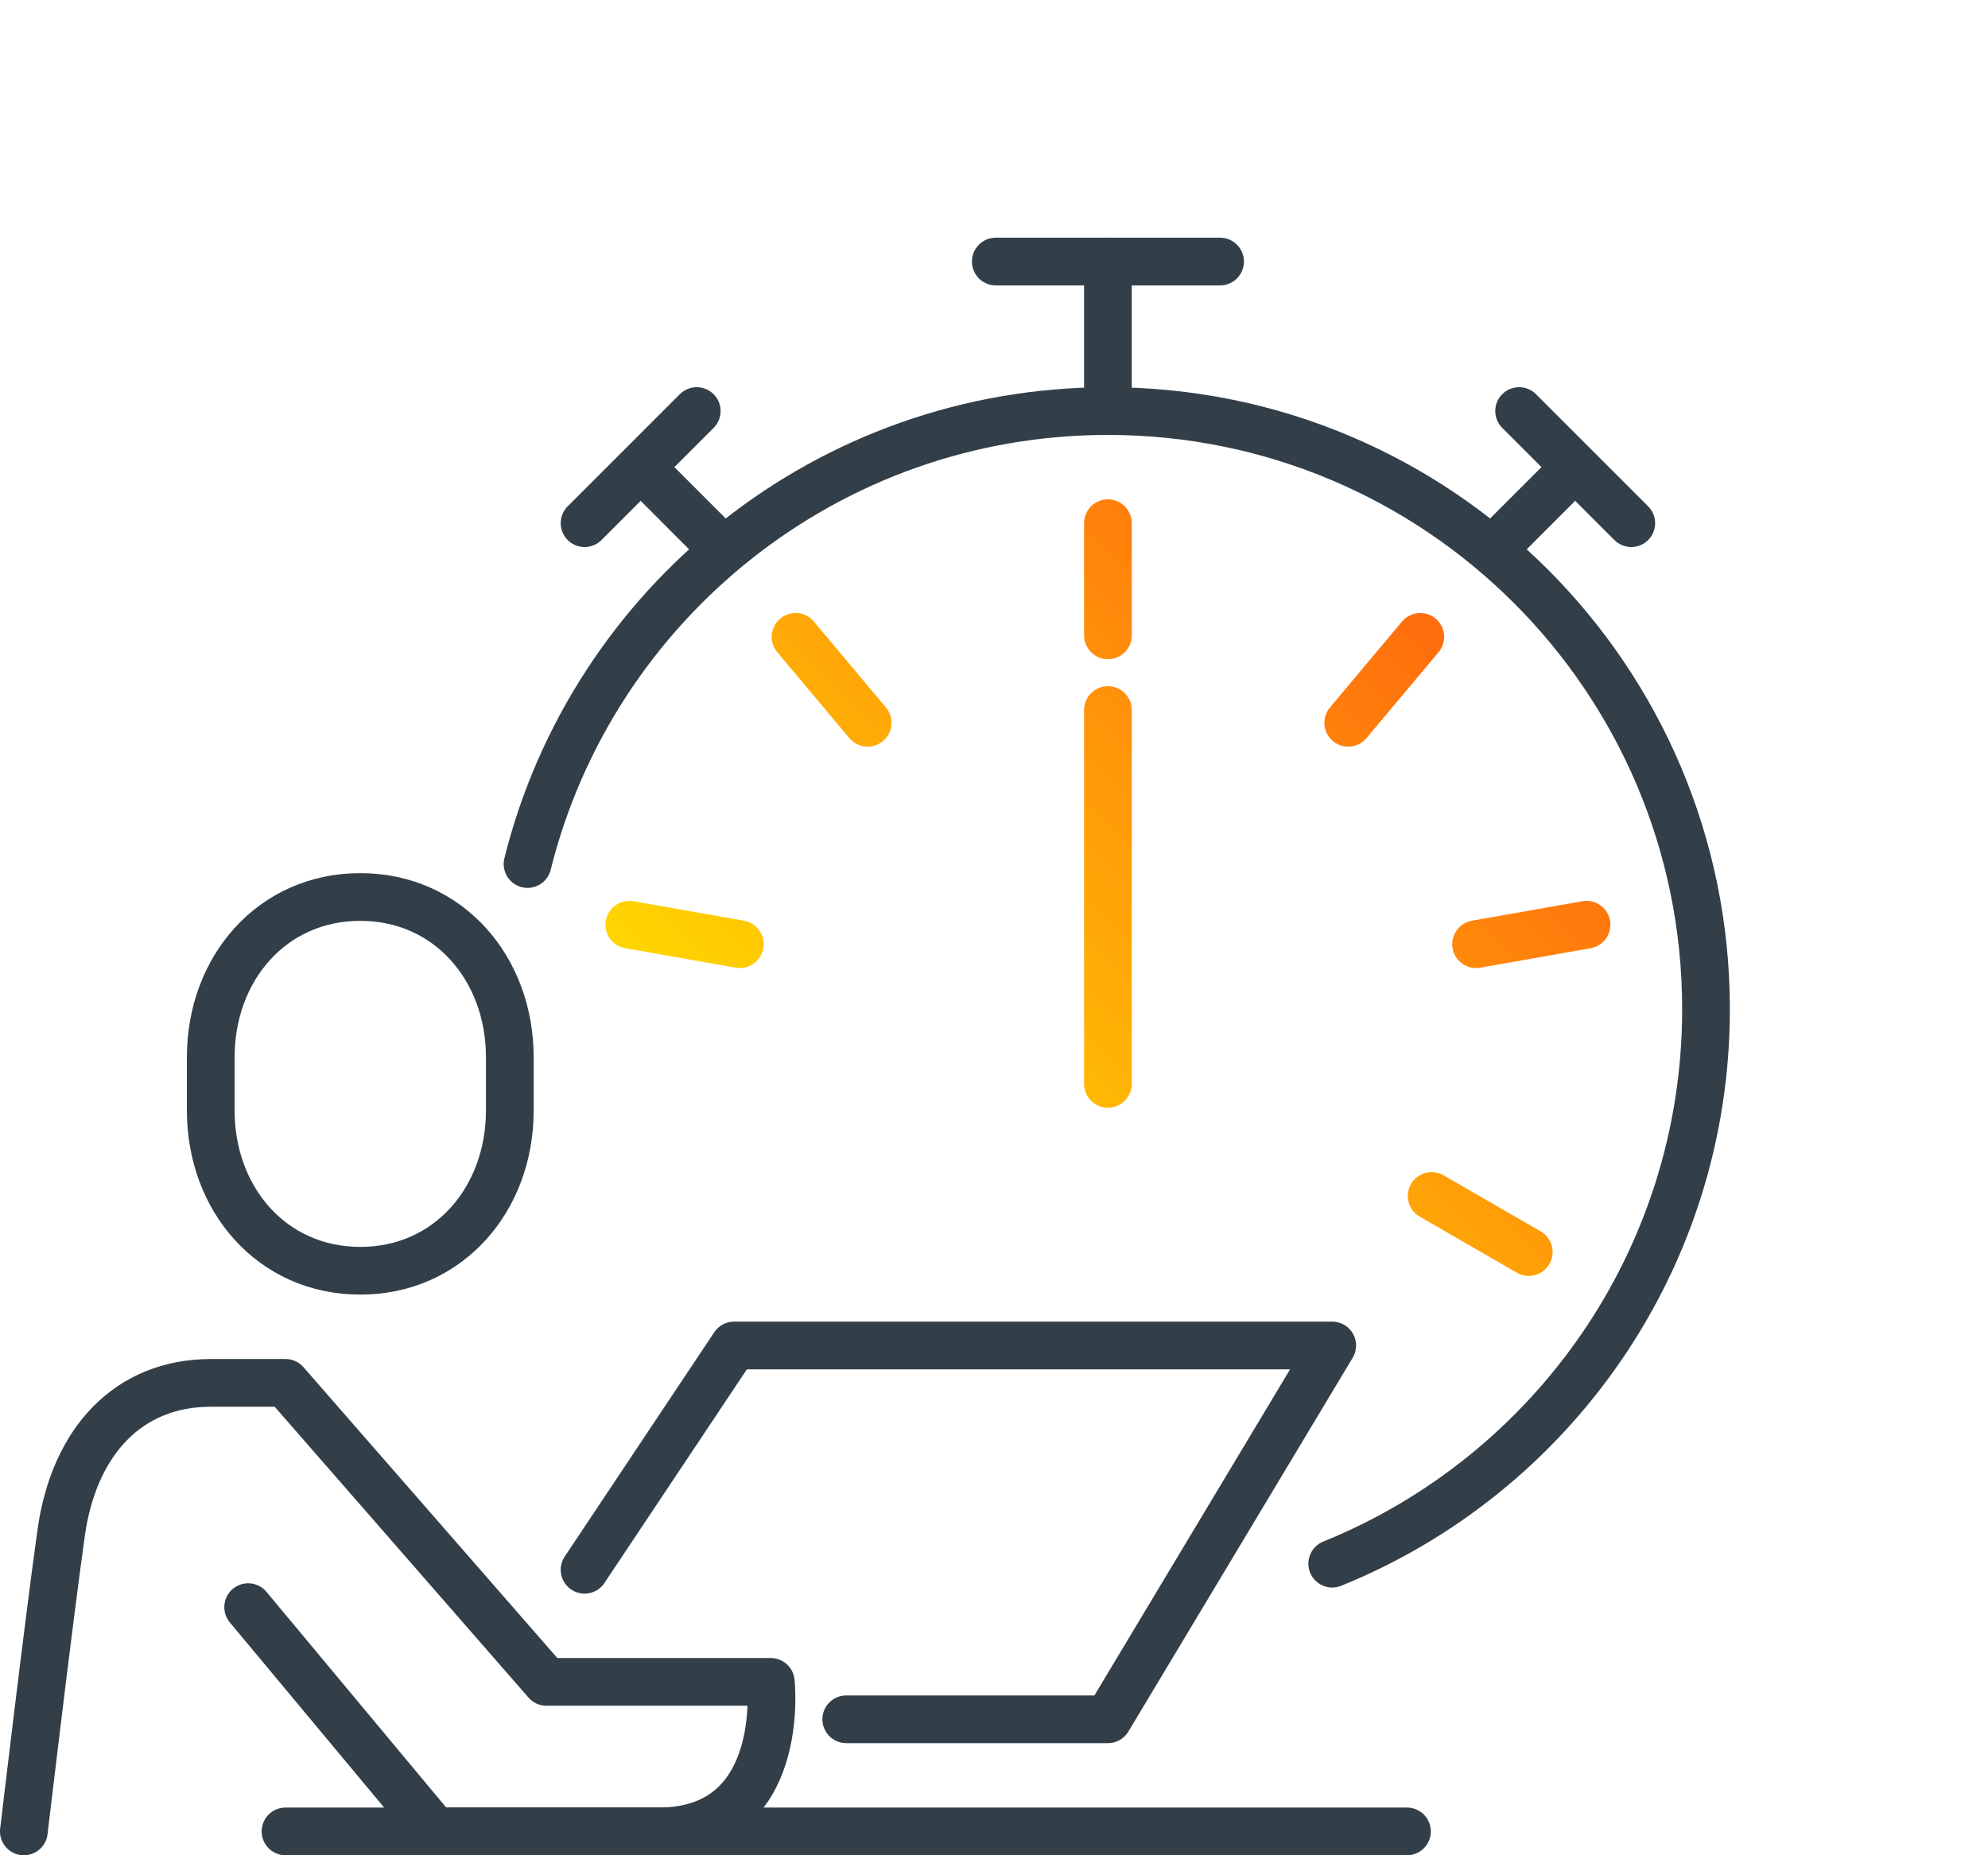 <svg xmlns="http://www.w3.org/2000/svg" xmlns:xlink="http://www.w3.org/1999/xlink" id="Layer_1" viewBox="0 0 75 70"><defs><style>.cls-1{stroke:url(#Gradient_1);}.cls-1,.cls-2{fill:none;stroke-linecap:round;stroke-linejoin:round;stroke-width:1.8px;}.cls-2{stroke:#323e48;}</style><linearGradient id="Gradient_1" x1="33.53" y1="45.95" x2="55.153" y2="24.327" gradientUnits="userSpaceOnUse"><stop offset="0" stop-color="#ffd600"></stop><stop offset="1" stop-color="#ff6c0e"></stop></linearGradient></defs><line class="cls-2" x1="37.567" y1="9.868" x2="46.029" y2="9.868"></line><line class="cls-2" x1="41.798" y1="9.868" x2="41.798" y2="15.509"></line><line class="cls-2" x1="26.974" y1="20.43" x2="24.875" y2="18.33"></line><line class="cls-2" x1="22.054" y1="19.74" x2="26.285" y2="15.509"></line><line class="cls-2" x1="56.571" y1="20.48" x2="58.721" y2="18.33"></line><line class="cls-2" x1="61.542" y1="19.74" x2="57.311" y2="15.509"></line><path class="cls-2" d="M19.902,32.6c2.446-9.817,11.322-17.09,21.896-17.09,12.462,0,22.564,10.102,22.564,22.564,0,9.47-5.833,17.577-14.102,20.924"></path><path class="cls-2" d="M13.592,47.946c-3.333,0-5.641-2.706-5.641-6.044v-2.015c0-3.338,2.308-6.043,5.641-6.043s5.641,2.706,5.641,6.043v2.016c0,3.338-2.308,6.043-5.641,6.043Z"></path><path class="cls-2" d="M.9,69.1s.926-7.845,1.41-11.282c.485-3.438,2.538-5.641,5.641-5.641h2.821l9.845,11.282h8.462s.631,5.641-4.231,5.641h-8.435l-7.051-8.462"></path><polyline class="cls-2" points="22.054 59.228 27.695 50.766 50.26 50.766 41.798 64.869 31.926 64.869"></polyline><line class="cls-2" x1="10.772" y1="69.1" x2="53.08" y2="69.1"></line><path class="cls-1" d="M41.798,40.894v-14.103M41.798,19.74v4.231M32.733,27.271l-2.719-3.241M23.743,34.89l4.167.735M54.011,45.125l3.664,2.115M55.687,35.625l4.167-.735M50.863,27.271l2.719-3.241"></path></svg>